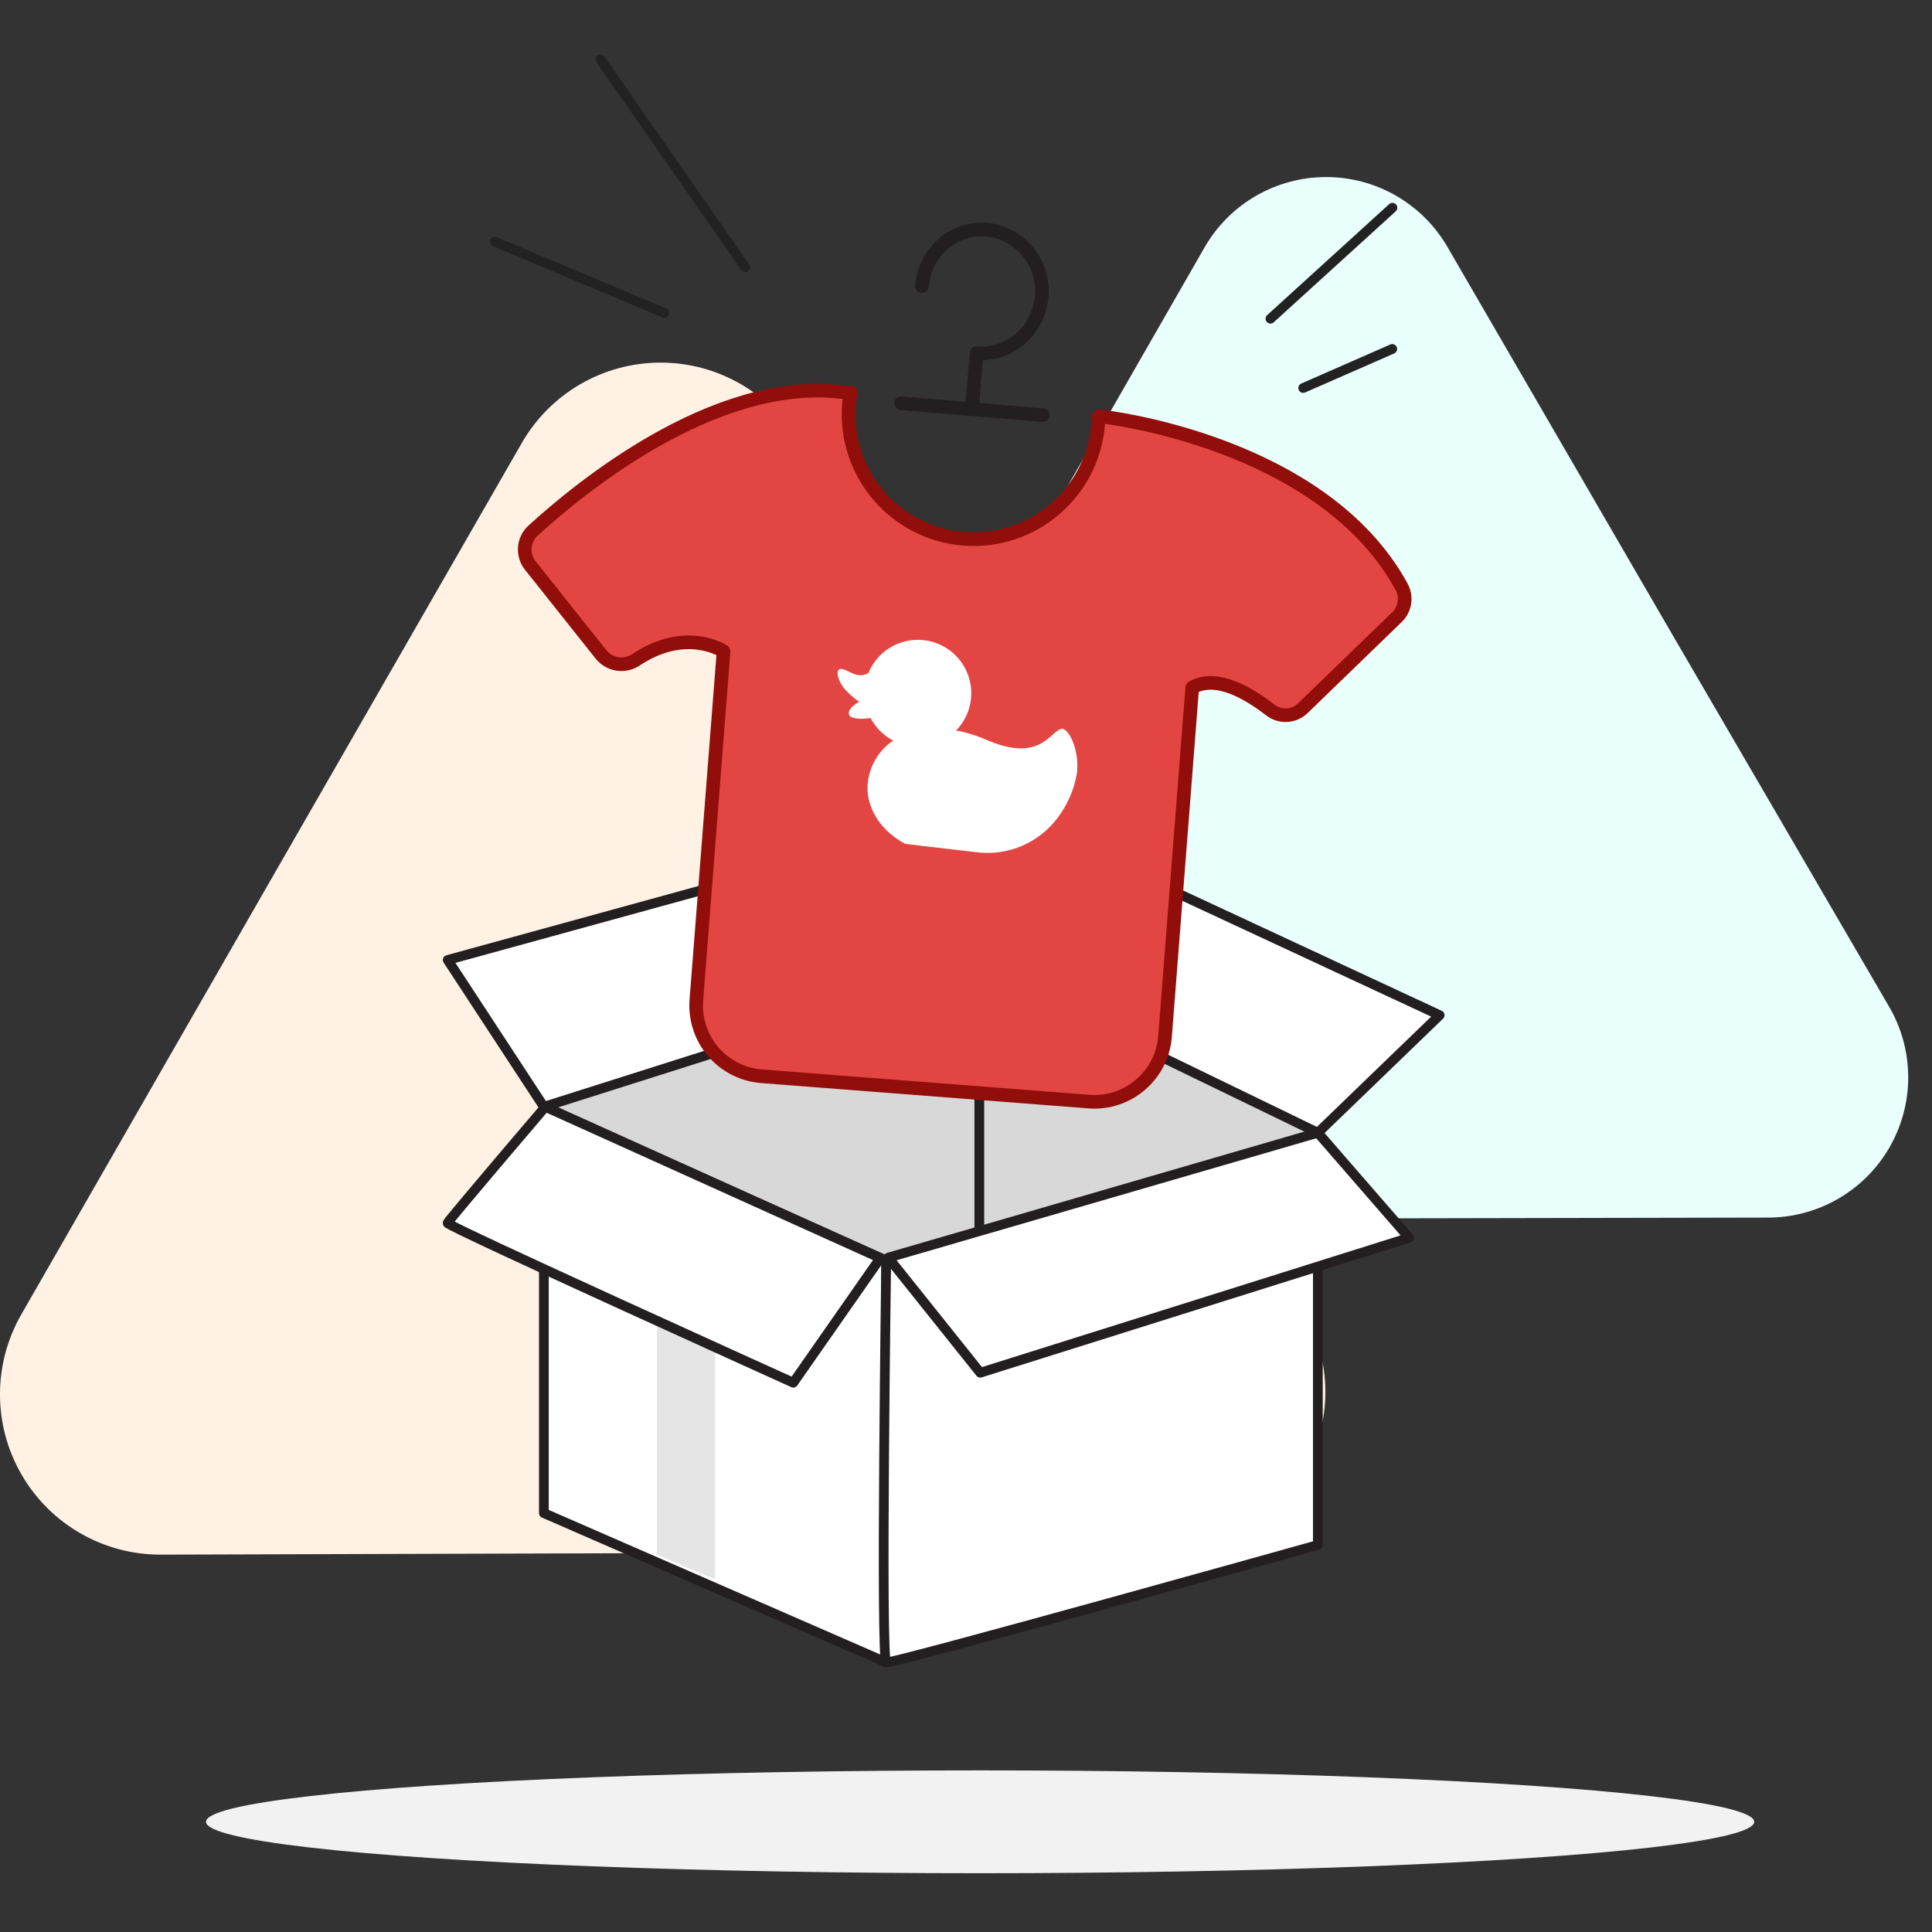 <?xml version="1.0" encoding="UTF-8"?>
<svg width="496px" height="496px" viewBox="0 0 496 496" version="1.1" xmlns="http://www.w3.org/2000/svg" xmlns:xlink="http://www.w3.org/1999/xlink">
    <rect x="0" y="0" width="496" height="496" fill="#333333" stroke="none"/>
    <!-- Generator: Sketch 64 (93537) - https://sketch.com -->
    <title>promo_step 3</title>
    <desc>Created with Sketch.</desc>
    <g id="1.1.-Web" stroke="none" stroke-width="1" fill="none" fill-rule="evenodd">
        <g id="How-it-works-(steps)" transform="translate(-7245, -9089)">
            <g id="Group-15" transform="translate(7244, 9089)">
                <g id="promo_step-3" transform="translate(0, 15)">
                    <ellipse id="Oval" fill="#F2F2F2" fill-rule="nonzero" cx="252.62" cy="452.71" rx="198.73" ry="13.2"></ellipse>
                    <path d="M206.19,98.63 C198.829,85.891 185.219,78.058 170.506,78.093 C155.793,78.128 142.22,86.026 134.92,98.8 L70.72,210.54 L6.53,322.35 C-0.854,335.114 -0.845,350.852 6.552,363.608 C13.949,376.364 27.605,384.189 42.35,384.12 L171.18,383.73 L300.18,383.48 C314.874,383.461 328.442,375.604 335.772,362.869 C343.103,350.134 343.083,334.456 335.72,321.74 L271,210.21 L206.19,98.63 Z" id="Path" fill="#FFF2E4" fill-rule="nonzero"></path>
                    <path d="M372.63,48.45 C366.199,37.313 354.315,30.453 341.455,30.453 C328.595,30.453 316.711,37.313 310.28,48.45 L254.1,146.37 L197.93,244.14 C191.532,255.288 191.563,269.001 198.011,280.12 C204.459,291.239 216.347,298.077 229.2,298.06 L342.2,297.81 L454.96,297.59 C467.849,297.566 479.742,290.654 486.142,279.466 C492.542,268.278 492.473,254.523 485.96,243.4 L429.22,146 L372.63,48.45 Z" id="Path-2" fill="#E9FFFC" fill-rule="nonzero"></path>
                    <line x1="128.06" y1="47.05" x2="171.53" y2="65.33" id="Path" stroke="#222222" stroke-width="2.5" stroke-linecap="round" stroke-linejoin="round"></line>
                    <line x1="155.14" y1="0.25" x2="192.31" y2="53.59" id="Path" stroke="#222222" stroke-width="2.5" stroke-linecap="round" stroke-linejoin="round"></line>
                    <line x1="358.48" y1="38.33" x2="327.16" y2="66.82" id="Path" stroke="#222222" stroke-width="2.5" stroke-linecap="round" stroke-linejoin="round"></line>
                    <line x1="358.43" y1="74.59" x2="335.57" y2="84.61" id="Path" stroke="#222222" stroke-width="2.5" stroke-linecap="round" stroke-linejoin="round"></line>
                    <polygon id="Path" fill="#D8D8D8" fill-rule="nonzero" points="339.33 275.81 252.42 233.67 140.63 269.15 228.52 308.6"></polygon>
                    <polygon id="Path" stroke="#231F20" stroke-width="2.5" fill="#FFFFFF" fill-rule="nonzero" stroke-linecap="round" stroke-linejoin="round" points="228.52 308.6 228.52 411.79 140.63 373.46 140.63 269.15"></polygon>
                    <polygon id="Path-3" fill="#E5E5E5" fill-rule="nonzero" points="169.68 384.12 169.68 297.73 184.57 304.67 184.57 390.5"></polygon>
                    <path d="M339.33,275.81 C337.57,276.81 228.52,308.6 228.52,308.6 C228.52,308.6 227.05,411.31 228.52,411.79 C229.99,412.27 339.33,381.65 339.33,381.65 L339.33,275.81 Z" id="Path" stroke="#231F20" stroke-width="2.5" fill="#FFFFFF" fill-rule="nonzero" stroke-linecap="round" stroke-linejoin="round"></path>
                    <line x1="252.42" y1="301.06" x2="252.42" y2="233.67" id="Path" stroke="#231F20" stroke-width="2.5" fill="#D8D8D8" fill-rule="nonzero" stroke-linecap="round" stroke-linejoin="round"></line>
                    <path d="M141,269.15 L227,307.98 L204.66,339.98 C204.66,339.98 115.6,299.72 115.889,298.98 C116.18,298.24 141,269.15 141,269.15 Z" id="Path" stroke="#231F20" stroke-width="2.5" fill="#FFFFFF" fill-rule="nonzero" stroke-linecap="round" stroke-linejoin="round"></path>
                    <polygon id="Path" stroke="#231F20" stroke-width="2.5" fill="#FFFFFF" fill-rule="nonzero" stroke-linecap="round" stroke-linejoin="round" points="339.33 275.81 252.42 233.67 283.6 205.15 370.6 245.63"></polygon>
                    <polygon id="Path" stroke="#231F20" stroke-width="2.5" fill="#FFFFFF" fill-rule="nonzero" stroke-linecap="round" stroke-linejoin="round" points="226.46 201.07 252.42 233.67 140.63 269.15 115.94 231.45"></polygon>
                    <path d="M284.18,92 L283.09,91.91 L282.94,93.82 C281.559,111.493 266.113,124.701 248.44,123.32 C230.767,121.939 217.559,106.493 218.94,88.82 C218.974,87.802 219.145,86.792 219.45,85.82 L216.71,85.61 C183.98,81.98 149.58,110.5 137.71,121.35 C135.328,123.668 135.041,127.395 137.04,130.05 L155.33,153.05 C157.448,155.646 161.154,156.286 164.02,154.55 C177.09,145.71 186.76,152.2 186.76,152.2 L179.76,241.95 C179.109,251.863 186.52,260.471 196.42,261.3 L280.65,267.82 C290.558,268.53 299.205,261.165 300.08,251.27 L307.08,161.52 C313.41,157.91 321.8,163.21 327,167.17 C329.541,169.245 333.24,169.059 335.56,166.74 L359.65,143.43 C361.763,141.378 362.234,138.163 360.8,135.59 C340.37,98.22 284.18,92 284.18,92 Z" id="Path" stroke="#910E0A" stroke-width="3.5" fill="#E34642" fill-rule="nonzero" stroke-linecap="round" stroke-linejoin="round"></path>
                    <polyline id="Path-4" stroke="#231F20" stroke-width="3.5" stroke-linecap="round" stroke-linejoin="round" points="232.33 88.53 250.5 90.05 268.68 91.58"></polyline>
                    <path d="M237.68,58.49 C238.021,54.226 240.039,50.27 243.29,47.49 C246.491,44.785 250.667,43.522 254.83,44 C263.024,45.139 268.962,52.392 268.46,60.65 C268.231,64.922 266.322,68.93 263.15,71.8 C260.038,74.613 255.901,76.014 251.72,75.67 L250.62,88.67" id="Path-5" stroke="#231F20" stroke-width="3.5" stroke-linecap="round" stroke-linejoin="round"></path>
                    <polygon id="Path" stroke="#231F20" stroke-width="2.5" fill="#FFFFFF" fill-rule="nonzero" stroke-linecap="round" stroke-linejoin="round" points="339.33 275.81 362.76 302.78 252.66 337.42 229.04 307.87"></polygon>
                    <path d="M273.4,172.12 C270.47,173.01 267.88,180.93 254.02,174.85 C251.602,173.78 249.063,173.004 246.46,172.54 C250.328,168.571 251.426,162.665 249.243,157.571 C247.061,152.478 242.027,149.199 236.485,149.262 C230.944,149.325 225.986,152.718 223.92,157.86 C223.925,157.844 223.925,157.826 223.92,157.81 C223.01,158.325 221.938,158.479 220.92,158.24 C219.29,157.83 218.27,156.87 216.98,156.72 C215.69,156.57 215.66,158.72 217.37,161.29 C218.549,162.798 219.968,164.102 221.57,165.15 L221.57,165.15 C220.62,165.73 218.41,167.15 219.01,168.59 C219.41,169.54 222.01,169.59 222.89,169.49 C223.38,169.43 223.96,169.41 224.52,169.37 C225.825,171.83 227.843,173.838 230.31,175.13 C226.556,177.653 224.151,181.743 223.77,186.25 C223.28,190.43 225.48,197.43 233.4,201.65 L251.66,203.79 C259.719,204.821 267.708,201.426 272.56,194.91 C275.1,191.557 276.788,187.639 277.48,183.49 C278.21,177.29 275.16,171.59 273.4,172.12 Z" id="Path" fill="#FFFFFF" fill-rule="nonzero"></path>
                </g>
            </g>
        </g>
    </g>
</svg>